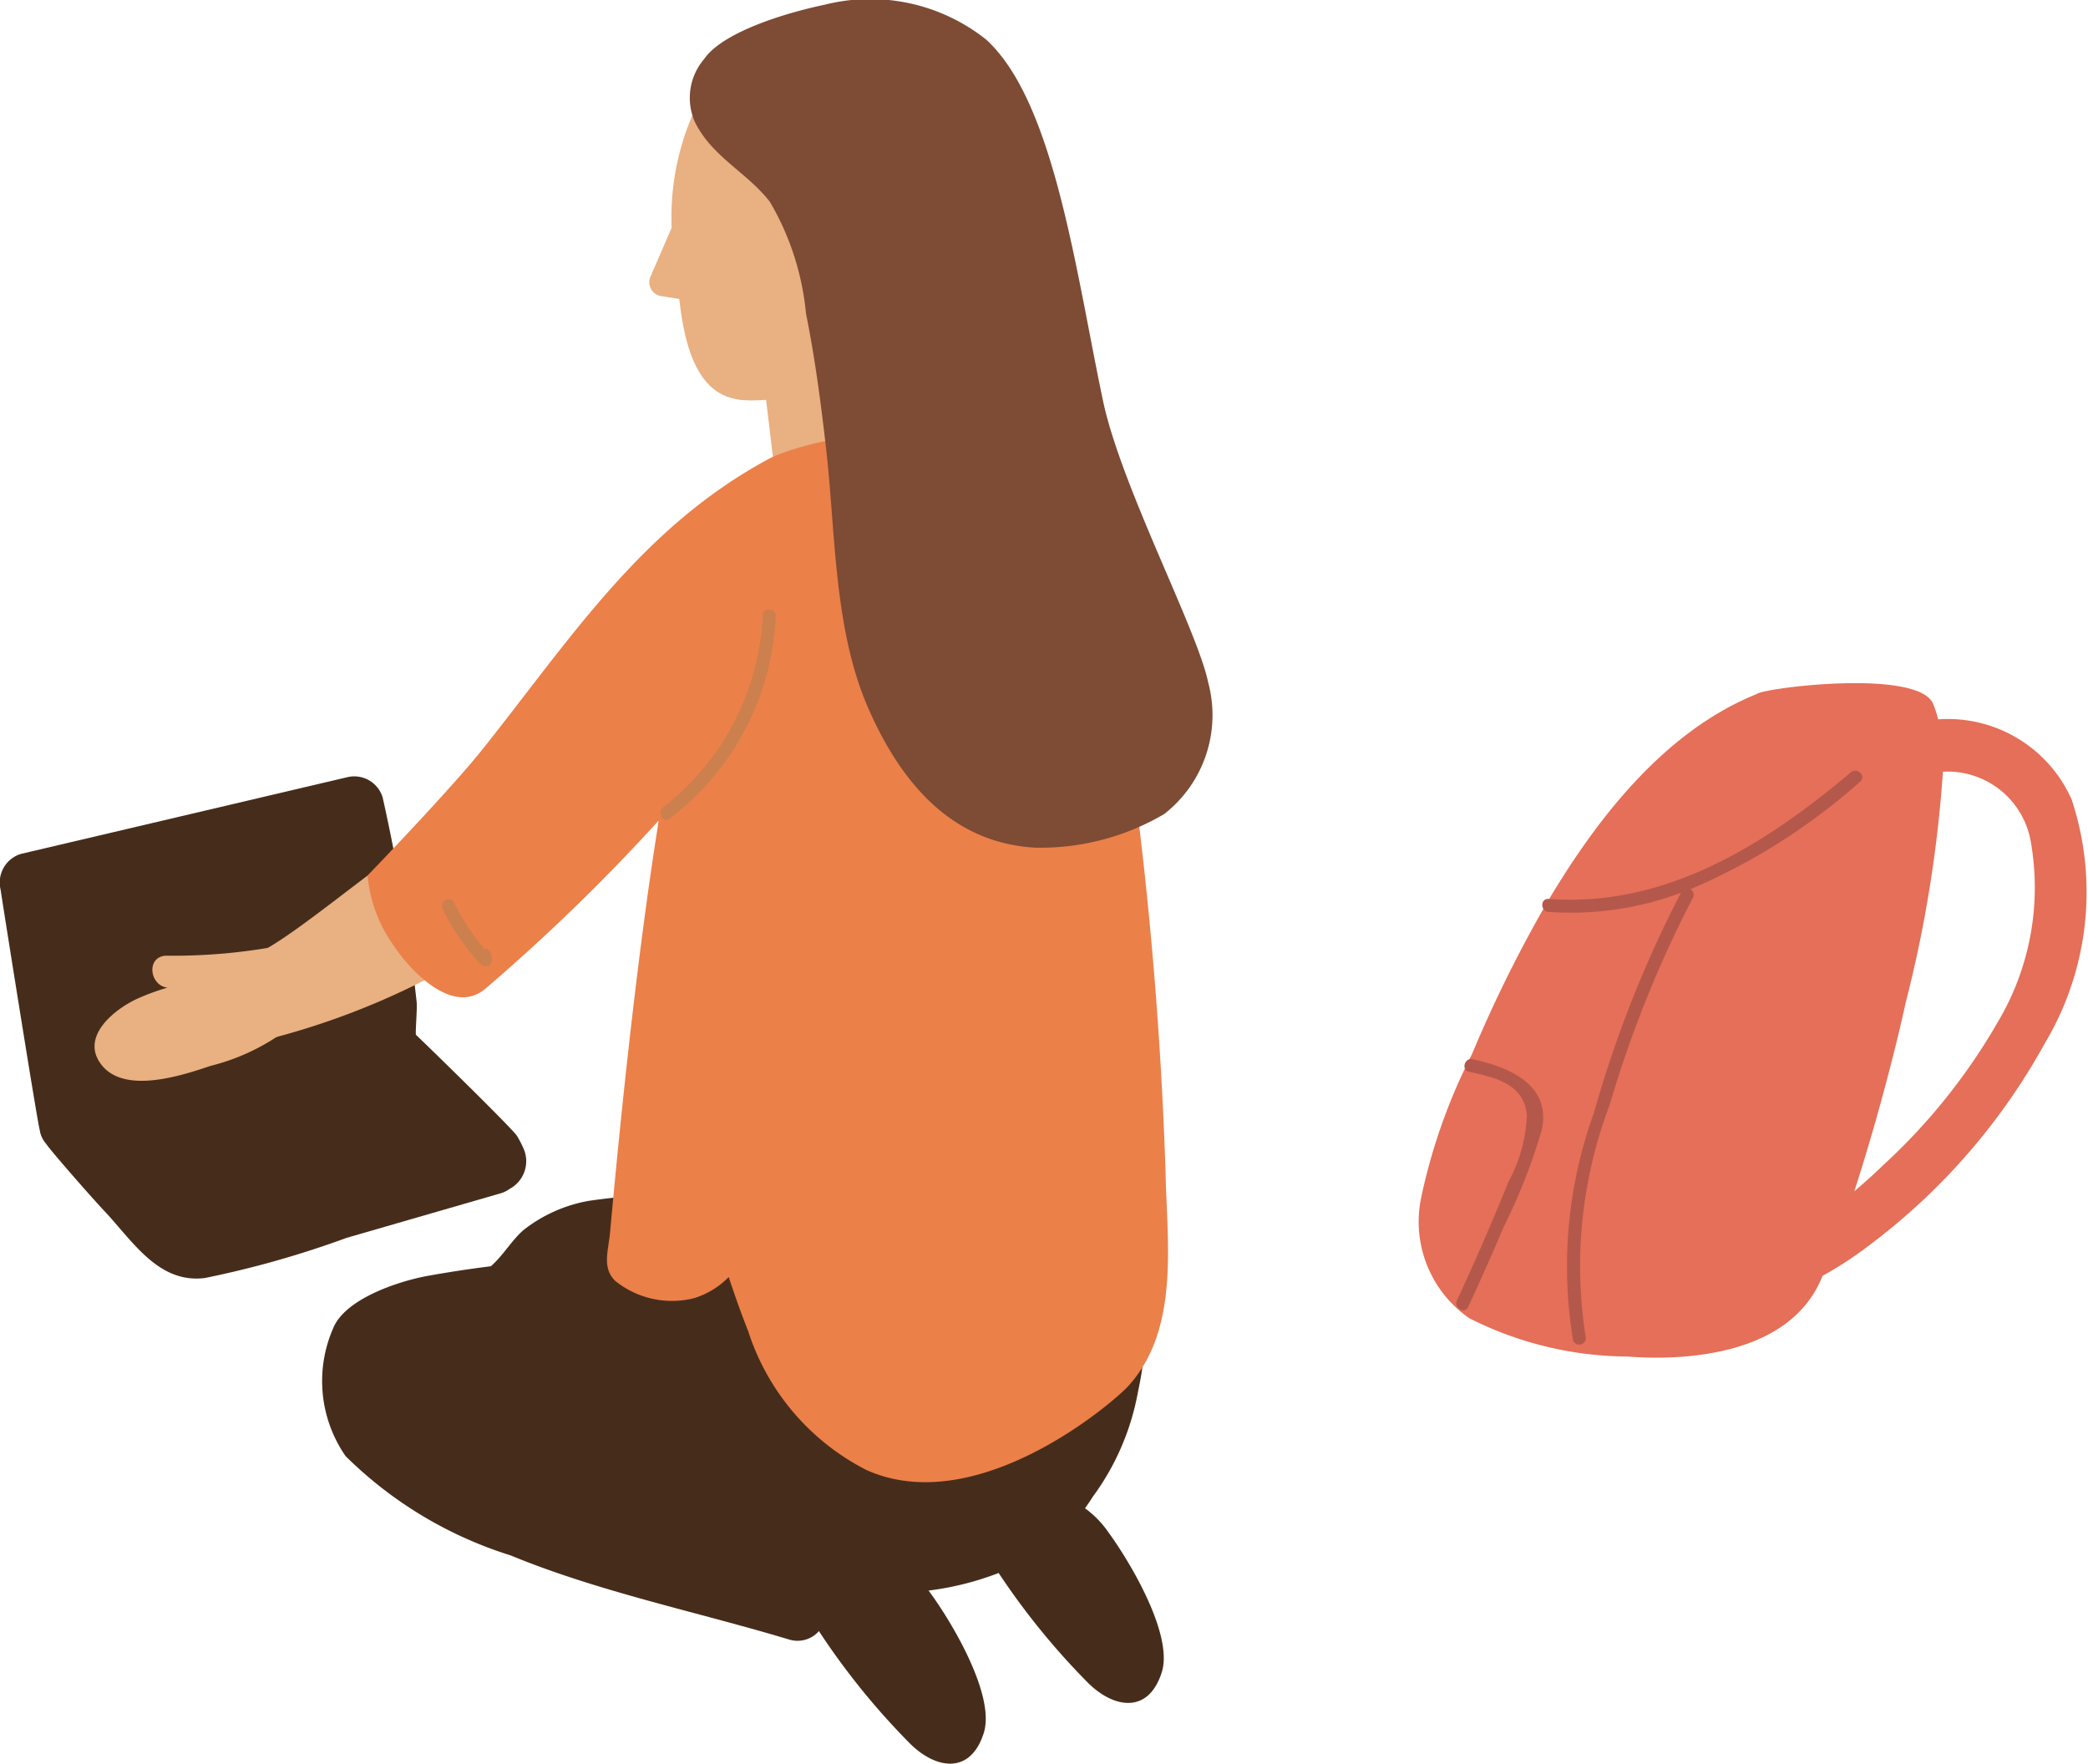 <svg xmlns="http://www.w3.org/2000/svg" width="46.144" height="38.975" viewBox="0 0 46.144 38.975">
  <g id="sec02-illust01" transform="translate(-15.067 -1623.377)">
    <path id="パス_1542" data-name="パス 1542" d="M26.623,1648.728a2.233,2.233,0,0,0-.124-.238c-.028-.092-1.821-1.846-2.242-2.247-.008-.128.033-.591.018-.721a41.048,41.048,0,0,0-.75-4.516.655.655,0,0,0-.794-.451l-7.2,1.692a.661.661,0,0,0-.45.794c0,.026.813,5.152.865,5.312a.571.571,0,0,0,.135.294c.082.132.974,1.154,1.3,1.5.627.669,1.191,1.6,2.213,1.473a21.567,21.567,0,0,0,3.131-.887l3.416-.988a.607.607,0,0,0,.185-.093A.694.694,0,0,0,26.623,1648.728Z" fill="#462d1b"/>
    <path id="パス_1543" data-name="パス 1543" d="M30.648,1649.752a16.25,16.25,0,0,0-2.567.162,3.255,3.255,0,0,0-1.421.627c-.357.283-.651.93-1.109,1.01a.535.535,0,0,0-.372.225c-.579.294-.228,1.331.519,1.185a2.824,2.824,0,0,0,.952-.366.666.666,0,0,0,.529.141l1.342-.2c.308-.046.924,0,1.118-.274l.071,0a.662.662,0,0,0,.805.464,5.978,5.978,0,0,0,.835-.391.538.538,0,0,0,.467-.309,1.742,1.742,0,0,0,.512-.583C32.78,1651.166,30.923,1649.777,30.648,1649.752Z" fill="#462d1b"/>
    <path id="パス_1544" data-name="パス 1544" d="M26.939,1641.648c-1.062-1.31-2.3.072-3.273.734-.68.465-1.994,1.557-2.73,1.971-.63.355-.558.269-.4,1.195a.112.112,0,0,0,.013.024c.274.48.119.853.661.713a16.653,16.653,0,0,0,4.265-1.815,4.2,4.2,0,0,0,1.614-1.489A1.112,1.112,0,0,0,26.939,1641.648Z" fill="#e9b082"/>
    <path id="パス_1545" data-name="パス 1545" d="M21.7,1644.708l-.011-.024c.047-.233-.1-.5-.388-.416a12.755,12.755,0,0,1-2.577.229c-.433.033-.349.663.045.706a4.923,4.923,0,0,0-.673.247c-.51.236-1.273.848-.78,1.466.518.649,1.787.223,2.407.015A4.729,4.729,0,0,0,22.1,1645.5.5.5,0,0,0,21.7,1644.708Z" fill="#e9b082"/>
    <path id="パス_1546" data-name="パス 1546" d="M37.012,1657.311c.049.047.095.1.144.146-.331.1-.268.3-.027.67a16.032,16.032,0,0,0,1.973,2.429c.562.566,1.339.717,1.639-.221.264-.826-.7-2.445-1.192-3.115a2.167,2.167,0,0,0-2.14-.893A.581.581,0,0,0,37.012,1657.311Z" fill="#462d1b"/>
    <path id="パス_1547" data-name="パス 1547" d="M40.009,1652.32a.658.658,0,0,0-.714-.131.639.639,0,0,0-.774.234,6.265,6.265,0,0,0-2.242-.154c-.412,0-.859-.022-1.3-.011a.547.547,0,0,0-.459-.486,25.828,25.828,0,0,0-6.74-.574,25.561,25.561,0,0,0-3.253.373c-.656.118-1.843.511-2.1,1.166a2.912,2.912,0,0,0,.277,2.818,8.985,8.985,0,0,0,3.643,2.193c1.983.816,4.123,1.247,6.177,1.866a.63.63,0,0,0,.642-.192l.029.047a16.032,16.032,0,0,0,1.973,2.429c.561.566,1.339.717,1.639-.221.264-.826-.7-2.445-1.193-3.115l-.027-.035a6.513,6.513,0,0,0,1.967-.567,4.13,4.13,0,0,0,1.667-1.512,5.569,5.569,0,0,0,.973-2.2C40.321,1653.613,40.514,1652.832,40.009,1652.32Z" fill="#462d1b"/>
    <path id="パス_1548" data-name="パス 1548" d="M33.359,1626.462a.886.886,0,0,0-.213-.36l-.005-.083a.875.875,0,0,0-1.609-.431.841.841,0,0,0-1.144.292,5.7,5.7,0,0,0-.373,3.407c.081.881.151,2.659,1.274,2.9.411.13,2.349-.064,2.287-.64l-.008-.087c.031-.053.061-.106.089-.16C34.388,1629.835,33.816,1627.921,33.359,1626.462Z" fill="#e9b082"/>
    <path id="パス_1549" data-name="パス 1549" d="M34.634,1631.751a.955.955,0,0,0-.137-.262c-.019-.109-.038-.218-.058-.327a.839.839,0,0,0-.792-.626.991.991,0,0,0-.932.013.863.863,0,0,0-.814.858l.288,2.41a.911.911,0,0,0,.864.827.927.927,0,0,0,.273.016.835.835,0,0,0,1.374-.509C35.172,1633.572,34.834,1632.356,34.634,1631.751Z" fill="#e9b082"/>
    <path id="パス_1550" data-name="パス 1550" d="M40.825,1649.271a88.765,88.765,0,0,0-1.1-11.32c-.033-.22-.255.2-.382.1a.872.872,0,0,0-1.706-.193.866.866,0,0,0-1.676-.079c-.039.136-.075.274-.112.411,0-.125.007-.249.012-.373a.84.84,0,0,0-.761-.832,1.791,1.791,0,0,0,.215-.965.63.63,0,0,0,.009-.162.908.908,0,0,0-.864-1.127.726.726,0,0,0-.513-.205,1,1,0,0,0-.109-.075c.012-.07.023-.141.032-.215.041-.306.815-.944.607-1.08-.241-.347-1.974.121-2.415.359-2.812,1.513-4.373,3.962-6.336,6.426-.669.838-2.305,2.546-2.536,2.783a3.146,3.146,0,0,0,.563,1.528c.409.621,1.34,1.572,2.042.974a42.748,42.748,0,0,0,3.826-3.713c0,.1-.506,2.857-1.071,9.089-.038.422-.184.792.115,1.083a2,2,0,0,0,1.737.381,1.813,1.813,0,0,0,.769-.468c.133.4.273.8.429,1.191a5.25,5.25,0,0,0,2.618,3.075c2.446,1.094,5.46-1.494,5.794-1.868C41.147,1652.732,40.854,1650.806,40.825,1649.271Z" fill="#eb8049"/>
    <path id="パス_1551" data-name="パス 1551" d="M41.767,1638.457c-.237-1.154-1.924-4.329-2.325-6.228-.6-2.849-1.076-6.606-2.582-7.978a4.118,4.118,0,0,0-3.587-.765c-.624.128-2.2.546-2.648,1.2a1.318,1.318,0,0,0-.2,1.389c.381.772,1.147,1.108,1.654,1.759a5.966,5.966,0,0,1,.8,2.471c.2.991.332,1.994.446,3,.212,1.87.167,3.979.932,5.726.669,1.525,1.757,2.963,3.677,3.078a5.4,5.4,0,0,0,2.861-.742A2.774,2.774,0,0,0,41.767,1638.457Z" fill="#7e4b34"/>
    <path id="パス_1552" data-name="パス 1552" d="M60.85,1641.045a2.993,2.993,0,0,0-2.952-1.771,2.238,2.238,0,0,0-.11-.344c-.334-.78-3.745-.353-3.9-.215-2.066.835-3.569,2.8-4.668,4.669a29.372,29.372,0,0,0-1.624,3.291,12.775,12.775,0,0,0-1.119,3.155,2.592,2.592,0,0,0,1.064,2.68,7.841,7.841,0,0,0,3.494.845c.886.07,3.442.114,4.255-1.656.019-.042.039-.085.058-.129a8.464,8.464,0,0,0,1.106-.732,14.021,14.021,0,0,0,3.8-4.4A6.515,6.515,0,0,0,60.85,1641.045Zm-1.636,4.924a13.246,13.246,0,0,1-2.512,3.141q-.318.307-.656.593c.47-1.444.9-3.087,1.137-4.172a28.287,28.287,0,0,0,.822-5.1,1.866,1.866,0,0,1,1.931,1.489A5.81,5.81,0,0,1,59.214,1645.969Z" fill="#e56f58"/>
    <path id="パス_1553" data-name="パス 1553" d="M32.211,1636.984c-.009-.184-.3-.185-.287,0a5.71,5.71,0,0,1-2.2,4.232c-.145.111,0,.36.144.248A5.937,5.937,0,0,0,32.211,1636.984Z" fill="#cc804e"/>
    <path id="パス_1554" data-name="パス 1554" d="M25.935,1644.544l-.024-.1a.123.123,0,0,0-.137-.1,4.5,4.5,0,0,1-.674-1.026c-.079-.166-.326-.021-.248.145a4.713,4.713,0,0,0,.843,1.226A.145.145,0,0,0,25.935,1644.544Z" fill="#cc804e"/>
    <path id="パス_1555" data-name="パス 1555" d="M55.973,1640.443c-1.9,1.6-4.1,2.992-6.684,2.8-.184-.014-.183.273,0,.286a6.966,6.966,0,0,0,2.925-.422,25.789,25.789,0,0,0-1.922,4.863,9.968,9.968,0,0,0-.46,5.026.144.144,0,0,0,.277-.076,10.042,10.042,0,0,1,.531-5.125,25.462,25.462,0,0,1,1.839-4.578.143.143,0,0,0-.052-.19,13.752,13.752,0,0,0,3.749-2.377C56.317,1640.527,56.114,1640.325,55.973,1640.443Z" fill="#b4584b"/>
    <path id="パス_1556" data-name="パス 1556" d="M47.61,1646.785c-.18-.038-.257.239-.076.277.6.128,1.23.282,1.276.974a3.379,3.379,0,0,1-.411,1.469q-.534,1.319-1.134,2.61c-.076.166.171.312.248.145q.411-.89.795-1.791a12.877,12.877,0,0,0,.83-2.117C49.358,1647.352,48.422,1646.958,47.61,1646.785Z" fill="#b4584b"/>
    <path id="パス_1557" data-name="パス 1557" d="M29.711,1629.925l.85.136.117-1.689-.564-.432-.66,1.523A.313.313,0,0,0,29.711,1629.925Z" fill="#e9b082"/>
  </g>
</svg>
